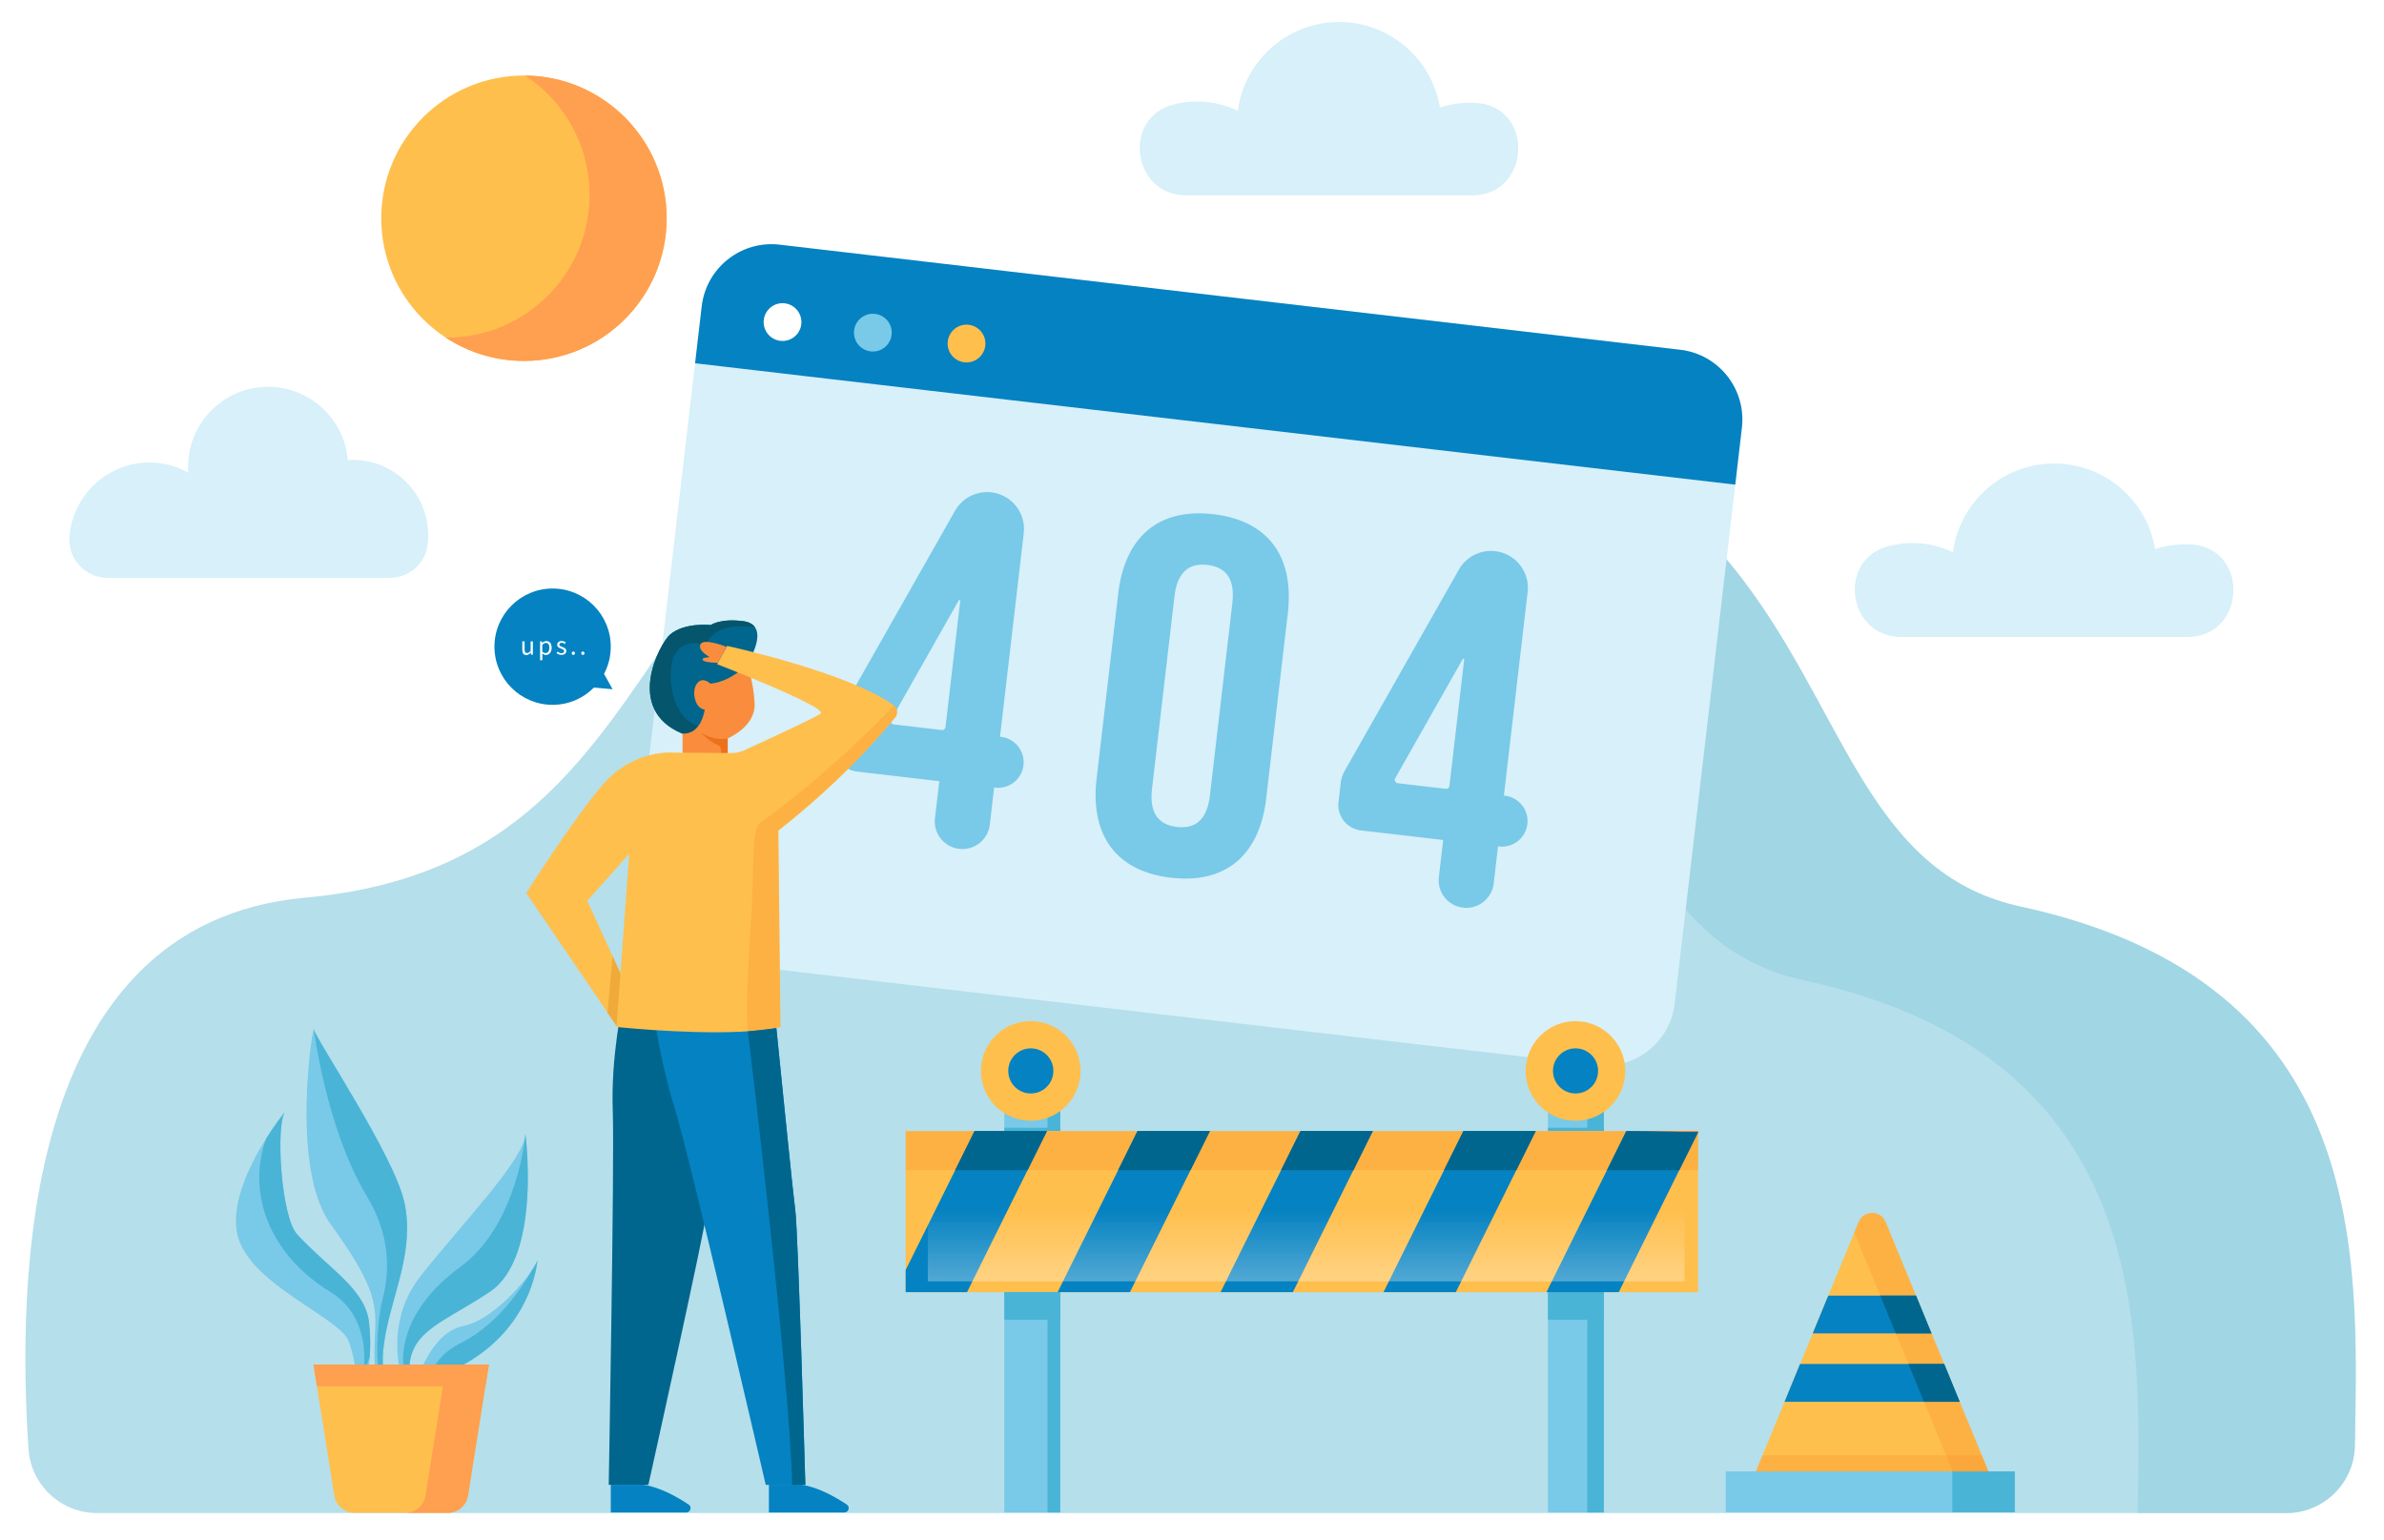 <svg xmlns="http://www.w3.org/2000/svg" class="w-full max-w-lg lg:max-w-full mx-auto" viewBox="0 0 441.85 285.44"><style>.st0{fill:#fff}.st3{fill:#d7f0f9}.st4{fill:#0582c1}.st5{fill:#79c9e8}.st6{fill:#ffbf4d}.st7{fill:#00668e}.st9{fill:#f98d3d}.st13{opacity:.29;fill:#f98d2b}.st14{fill:#49b4d6}.st15{fill:#ff9f50}</style><path id="BACKGROUND" d="M0 0h500v500H0z" class="st0"/><g id="OBJECTS"><path d="M423.72 280.45c6.95 0 12.62-5.57 12.73-12.52.53-34.64 3.32-85.75-61.92-99.88-52.8-11.44-21.49-105.27-163.69-99.21-102.07 4.35-74.96 90.39-154.32 97.55-52.81 4.77-53.27 71.56-51.24 102.16.44 6.69 6 11.89 12.71 11.89h405.73z" style="fill:#b5dfea"/><path d="M374.53 168.04c-52.8-11.44-21.49-105.27-163.69-99.21-24.28 1.03-41.24 6.7-54.07 14.81 4.32-.57 8.91-.97 13.8-1.17 142.19-6.06 110.89 87.77 163.69 99.21 64.55 13.98 62.51 64.15 61.94 98.76h27.52c6.95 0 12.62-5.57 12.73-12.52.53-34.64 3.32-85.74-61.92-99.88z" style="opacity:.55;fill:#90cedd"/><path d="M311.43 64.84 144.49 45.35c-7.13-.83-13.59 4.28-14.43 11.41L117.6 163.52c-.83 7.13 4.28 13.59 11.41 14.43l166.95 19.49c7.13.83 13.59-4.28 14.43-11.41l12.46-106.75c.83-7.15-4.28-13.61-11.42-14.44z" class="st3"/><path d="m321.61 89.83 1.23-10.57c.83-7.13-4.28-13.59-11.41-14.43L144.49 45.35c-7.13-.83-13.59 4.28-14.43 11.41l-1.23 10.57 192.78 22.5z" class="st4"/><path d="M155.84 131.97 177 94.68a6.857 6.857 0 0 1 6.74-3.42c3.75.44 6.44 3.83 6 7.58l-4.4 37.72.19.02c2.6.3 4.46 2.66 4.16 5.25a4.74 4.74 0 0 1-5.25 4.16l-.19-.02-.8 6.87c-.33 2.81-2.87 4.82-5.67 4.49-2.81-.33-4.82-2.87-4.49-5.67l.8-6.87-15.24-1.78c-2.6-.3-4.47-2.66-4.16-5.26l.4-3.46c.09-.82.34-1.61.75-2.32zm19.4 2.79 2.73-23.39c.02-.16-.2-.23-.28-.09l-12.5 22.06c-.22.39.03.88.47.93l8.89 1.04c.34.04.65-.21.69-.55zm73.99 8.11 21.16-37.29a6.857 6.857 0 0 1 6.74-3.42c3.75.44 6.44 3.83 6 7.58l-4.4 37.72.19.02c2.6.3 4.46 2.66 4.16 5.25a4.74 4.74 0 0 1-5.25 4.16l-.19-.02-.8 6.87c-.33 2.81-2.87 4.82-5.67 4.49-2.81-.33-4.82-2.87-4.49-5.67l.8-6.87-15.24-1.78c-2.6-.3-4.47-2.66-4.16-5.26l.4-3.46c.09-.82.35-1.6.75-2.32zm19.41 2.79 2.73-23.39c.02-.16-.2-.23-.28-.09l-12.5 22.06c-.22.39.03.88.47.93l8.89 1.04c.34.04.65-.21.69-.55zm-61.39-35.62c1.23-10.54 7.48-15.91 17.65-14.73 10.16 1.19 15.01 7.86 13.78 18.39l-4 34.25c-1.23 10.54-7.48 15.91-17.65 14.73-10.16-1.19-15.01-7.86-13.78-18.39l4-34.25zm6.27 36.11c-.55 4.7 1.31 6.73 4.61 7.12 3.29.38 5.57-1.16 6.12-5.87l4.15-35.57c.55-4.7-1.31-6.73-4.61-7.12-3.29-.38-5.57 1.16-6.12 5.87l-4.15 35.57z" class="st5"/><path d="M148.51 60.1a3.498 3.498 0 1 1-6.95-.81 3.498 3.498 0 0 1 3.88-3.07 3.51 3.51 0 0 1 3.07 3.88z" class="st0"/><path d="M165.25 62.06a3.498 3.498 0 1 1-6.95-.81 3.498 3.498 0 0 1 3.88-3.07 3.49 3.49 0 0 1 3.07 3.88z" class="st5"/><path d="M182.61 64.08a3.498 3.498 0 1 1-6.95-.81 3.498 3.498 0 0 1 3.88-3.07c1.92.23 3.3 1.97 3.07 3.88z" class="st6"/><path d="M115.45 185.68s-2.26 10-1.88 20.22c.34 9.15-.75 69.31-.75 69.31h7.35s10.46-47.12 10.85-50.84c.39-3.72 5.65-40.93 5.65-40.93l-21.22 2.24z" class="st7"/><path d="M120.34 182.94s1.69 12.85 4.57 21.99c2.88 9.13 17.01 70.29 17.01 70.29h7.35s-1.35-47.12-1.86-50.84c-.51-3.72-4.23-40.93-4.23-40.93l-22.84-.51z" class="st4"/><path d="M142.51 275.2v5.13h13.99c.79 0 1.11-1.03.44-1.47-2.05-1.36-5.32-3.24-8.37-3.66h-6.06zm-29.31 0v5.13h13.99c.79 0 1.11-1.03.44-1.47-2.05-1.36-5.32-3.24-8.37-3.66h-6.06z" class="st4"/><path d="M138.43 123.15s4.81-7.31-.71-8.02c-4.24-.55-5.99.72-5.99.72s-4.88-.54-7.56 1.78c-1.83 1.59-8.55 13.9 2.32 18.35s8.55-6.95 8.55-6.95l3.39-5.88z" class="st7"/><path d="M137.72 115.13c-4.24-.55-5.99.72-5.99.72s-4.88-.54-7.56 1.78c-1.83 1.59-8.55 13.9 2.32 18.35 5.11 2.09 7.3.68 8.2-1.4-10.31 2.9-11.43-9.53-9.73-13.06 1.73-3.59 5.87-1.94 5.87-1.94 1.62-4.08 6.91-3.64 9.09-3.32-.39-.57-1.08-.99-2.2-1.13z" style="fill:#05556d"/><path d="M131.66 126.71s-1.43-1.43-2.49 0c-1.07 1.43-.36 4.63 1.43 4.81 0 0-.53 4.63-4.1 4.45v3.74h8.37v-2.85s5.17-2.14 4.99-6.41c-.18-4.28-1.43-7.31-1.43-7.31s-2.85 3.21-6.77 3.57z" class="st9"/><path d="M132.95 138.06c.83.35.68.87.72 1.65h1.2v-2.85s-2.03.64-5-1.05c0 .01 1.73 1.69 3.08 2.25z" style="fill:#ed701b"/><path d="M134.66 119.89s-4.34-1.73-4.85-.43c-.33.85.51 1.58 1.67 2.32l-1.02.17c-.23.04-.31.33-.13.47.28.23 1.07.38 2.71.44l1.62-2.97z" class="st9"/><path d="m108.84 166.97 5.82 18.74-.11-.95.11.95 1.96-27.3z" style="fill:none"/><path d="M165.66 130.76c-8.28-6.13-30.88-11.04-30.88-11.04l-1.86 3.39s20.52 7.95 19.17 9.14c-.8.7-10.82 5.29-14.22 6.84-.73.33-1.52.49-2.33.48l-10.39-.06s-7.5-.89-13.39 5.88c-5.27 6.07-14.23 20.12-14.23 20.12l15.1 22.2 1.67 2.45.01-.03-.01.21s.54.06 1.49.15c4.85.45 20.41 1.68 28.64-.07l.23-.05-.39-36.42c13.14-10.4 19.42-18.44 21.66-20.96.56-.67.45-1.69-.27-2.23zM115 180.43l-1.47-3.22-4.69-10.25 7.78-8.72-1.4 19.13-.22 3.06z" class="st6"/><path d="m113.53 177.21 1.47 3.22-.71 9.71-.02.03-1.67-2.45z" style="fill:#efaa3a"/><path d="M140.72 152.65c-1.4 1.02-1.04 10.02-1.39 15.65-.58 9.43-1.14 17.59-.73 22.85 2.13-.14 4.11-.37 5.79-.73l.23-.05-.39-36.42c13.14-10.4 19.42-18.44 21.66-20.96.59-.67.48-1.69-.24-2.23.01 0-10.38 11.33-24.93 21.89z" class="st13"/><path d="M147.4 224.38c-.37-2.68-2.41-22.8-3.51-33.8l-5.28.58s7.7 63.33 8.21 84.06h2.44c0-.01-1.35-47.12-1.86-50.84z" class="st7"/><path d="m113.54 127.75-1.59-2.85c.8-1.5 1.25-3.22 1.25-5.04 0-5.95-4.83-10.78-10.78-10.78s-10.78 4.83-10.78 10.78c0 5.95 4.83 10.78 10.78 10.78 3 0 5.71-1.23 7.66-3.2l3.46.31z" class="st4"/><path d="M96.81 118.88h.42v1.5c0 .46.14.66.46.66.25 0 .43-.13.66-.41v-1.75h.41v2.46h-.34l-.04-.38h-.02c-.23.27-.47.45-.81.45-.52 0-.75-.33-.75-.96v-1.57zm3.71 2.67v.83h-.42v-3.5h.34l.03.28h.02c.22-.19.5-.34.78-.34.63 0 .97.49.97 1.25 0 .83-.5 1.33-1.06 1.33-.23 0-.46-.11-.68-.28l.02.43zm.6-.5c.4 0 .7-.37.7-.98 0-.54-.18-.91-.65-.91-.21 0-.42.12-.66.33v1.29c.23.2.45.27.61.27zm2.23-.27c.21.17.43.29.72.29.32 0 .49-.17.49-.38 0-.25-.29-.36-.56-.47-.35-.13-.73-.29-.73-.71 0-.39.31-.7.84-.7.31 0 .58.13.76.28l-.2.26c-.17-.13-.34-.22-.56-.22-.31 0-.45.17-.45.35 0 .23.27.32.55.43.35.13.75.28.75.74 0 .4-.32.73-.9.73-.35 0-.68-.15-.92-.34l.21-.26zm2.91-.02c.16 0 .3.13.3.32 0 .18-.14.31-.3.31-.17 0-.3-.13-.3-.31 0-.19.14-.32.3-.32zm1.77 0c.16 0 .3.13.3.32 0 .18-.14.31-.3.31-.17 0-.3-.13-.3-.31-.01-.19.13-.32.3-.32z" class="st0"/><path d="M72.21 257.39s-2.26-2.12-.74-10.14c1.52-8.02 5.38-15.73 3.48-24.43-1.89-8.71-16.73-30.65-16.77-32.11-.05-1.46-4.58 25.53 3.09 36.17 7.67 10.63 8.59 14.32 8.25 19.92-.34 5.59.08 10.1.92 11.4l1.77-.81z" class="st5"/><path d="M70.8 241.25c-.89 3.58-1.43 12.55-.01 14.7.13.2.32.09.56-.28-.43-1.48-.72-4.08.1-8.42 1.52-8.02 5.38-15.73 3.48-24.43-1.89-8.71-16.73-30.65-16.77-32.11 0 0 2.24 18.29 9.76 30.87 5.4 9 3.77 16.09 2.88 19.67z" class="st14"/><path d="M74.91 256.83s-4.36-10.88 3.03-20.3c7.39-9.42 19.2-21.52 19.43-26.31 0 0 3.04 22.75-6.58 29.19-9.61 6.44-16.35 7.47-14.69 17.38l-1.19.04z" class="st5"/><path d="M85.29 234.84c-10.72 7.8-11.59 16.79-9.93 20.96.13.32.37.52.7.63-1.44-9.56 5.25-10.65 14.74-17.01 9.61-6.44 6.58-29.19 6.58-29.19S96 227.04 85.29 234.84z" class="st14"/><path d="M67.74 257.07s1.4-5.76.65-11.98c-.74-6.22-7.24-9.72-13.31-16.29-3.12-3.38-4.05-21.25-2.11-22.91 0 0-10.72 12.99-9.06 22.5 1.65 9.51 19.14 15.69 20.76 20.29 1.62 4.6 1.48 8.45 1.48 8.45l1.59-.06z" class="st5"/><path d="M49.35 211c-3.54 9.59.09 21.21 11.86 28.43 8.66 5.31 5.9 16.36 5.9 16.36l1.42-4.36c.13-1.88.14-4.08-.13-6.34-.74-6.22-7.24-9.72-13.31-16.29-3.01-3.26-3.98-20-2.31-22.67-.49.62-1.88 2.42-3.43 4.87zm3.43-4.87.19-.24c-.06.06-.13.14-.19.24z" class="st14"/><path d="M77.15 256.35s2.51-9.32 8.73-10.58c6.21-1.25 13.35-10.44 13.73-12.24 0 .01-1.05 17.33-22.46 22.82z" class="st5"/><path d="M85.52 248.86c-3.81 1.9-5.39 4.46-5.95 6.79 19.06-6.13 20.04-22.11 20.04-22.11-.08.36-.42 1.01-.97 1.82-1.87 3.28-6.39 10.14-13.12 13.5z" class="st14"/><path d="M90.6 252.92H58.1l3.86 24.27c.29 1.84 1.88 3.2 3.74 3.2h17.29c1.86 0 3.45-1.35 3.74-3.2l3.87-24.27z" class="st6"/><path d="m89.96 256.94.64-4.02H58.1l.64 4.02z" class="st15"/><path d="m82.73 252.92-3.86 24.27a3.792 3.792 0 0 1-3.74 3.2H83c1.86 0 3.45-1.35 3.74-3.2l3.86-24.27h-7.87z" class="st15"/><path d="M167.86 209.64h146.86v29.86H167.86z" class="st6"/><path d="M167.86 209.64h146.86v7.25H167.86z" class="st13"/><path d="M180.63 209.64h13.41l-3.6 7.25h-13.41zm30.2 0h13.41l-3.6 7.25h-13.4zm30.2 0h13.4l-3.59 7.25h-13.4zm30.2 0h13.4l-3.6 7.25h-13.39zm43.5 0v.2l-3.5 7.05h-13.39l3.59-7.25z" style="fill:#f77e2d"/><path d="M186.14 239.5h10.35v40.83h-10.35z" class="st5"/><path d="M194.15 239.5h2.35v40.83h-2.35z" class="st14"/><path d="M286.9 239.5h10.35v40.83H286.9z" class="st5"/><path d="M294.19 239.5h3.06v40.83h-3.06zm-108.05-.03h10.35v5.14h-10.35z" class="st14"/><path d="M286.9 239.47h10.35v5.14H286.9z" class="st14"/><path d="M186.14 204.97h10.35v4.64h-10.35z" class="st5"/><path d="M194.15 204.97h2.35v4.64h-2.35z" class="st14"/><path d="M286.9 204.97h10.35v4.64H286.9z" class="st5"/><path d="M294.19 204.97h3.06v4.64h-3.06zm-108.05 4.06h10.35v.58h-10.35z" class="st14"/><path d="M286.9 209.03h10.35v.58H286.9z" class="st14"/><path d="m194.04 209.64-14.81 29.86h-11.37v-4.12l12.77-25.74zm16.79 0-14.81 29.86h13.4l14.82-29.86zm43.6 0-14.81 29.86h-13.4l14.81-29.86zm30.2 0-14.81 29.86h-13.4l14.81-29.86zm16.8 0-14.81 29.86h13.4l14.71-29.66z" class="st4"/><path d="m194.04 209.64-3.6 7.25h-13.41l3.6-7.25zm30.2 0-3.6 7.25h-13.4l3.59-7.25zm30.19 0-3.59 7.25h-13.4l3.59-7.25zm30.2 0-3.6 7.25h-13.39l3.59-7.25zm30.1.2-3.5 7.05h-13.39l3.59-7.25z" class="st7"/><linearGradient id="SVGID_1_" x1="242.075" x2="242.075" y1="248.234" y2="224.179" gradientUnits="userSpaceOnUse"><stop offset="0" stop-color="#fff"/><stop offset="1" stop-color="#fff" stop-opacity="0"/></linearGradient><path d="M171.96 222.56H312.2v14.94H171.96z" style="opacity:.55;fill:url(#SVGID_1_)"/><circle cx="191.05" cy="198.49" r="9.23" class="st6" transform="rotate(-9.249 191.082 198.565)"/><path d="M195.23 198.49c0-2.31-1.87-4.18-4.18-4.18-2.31 0-4.18 1.87-4.18 4.18 0 2.31 1.87 4.18 4.18 4.18 2.31.01 4.18-1.87 4.18-4.18z" class="st4"/><circle cx="292.01" cy="198.49" r="9.23" class="st6" transform="rotate(-9.249 292.07 198.575)"/><path d="M296.19 198.49c0-2.31-1.87-4.18-4.18-4.18-2.31 0-4.18 1.87-4.18 4.18 0 2.31 1.87 4.18 4.18 4.18 2.31.01 4.18-1.87 4.18-4.18z" class="st4"/><path d="M370.37 277.17H323.6l7.15-17.34v-.01l2.88-7 .79-1.92 1.29-3.12.26-.64 2.88-7 .53-1.27 5.1-12.38c.92-2.23 4.08-2.23 5 0l5.1 12.38.53 1.27 2.88 7 .26.64 1.29 3.12.79 1.92 2.88 7v.01l7.16 17.34z" class="st6"/><path d="m326.66 269.73-3.07 7.43h46.78l-3.06-7.43z" class="st13"/><path d="M319.85 272.72h53.57v7.57h-53.57z" class="st5"/><path d="M361.85 272.72h11.57v7.57h-11.57z" class="st14"/><path d="M368.53 272.72h-6.62l-5.31-12.89v-.01l-2.88-7-.79-1.92-1.29-3.12-.26-.64-2.88-7-.53-1.27-4.29-10.42.8-1.96c.92-2.23 4.08-2.23 5 0l5.1 12.38.53 1.27 2.88 7 .26.64 1.29 3.12.79 1.92 2.88 7v.01l5.32 12.89z" class="st13"/><path d="M357.98 247.14h-22.01l2.88-7h16.26zm5.23 12.67v.01h-32.46v-.01l2.87-7h26.71z" class="st4"/><path d="M357.98 247.14h-6.61l-2.88-7h6.62zm5.23 12.67v.01h-6.62v-.01l-2.87-7h6.61z" class="st7"/><path d="M72.22 107.1c3.49 0 6.53-2.54 7.01-6 .08-.62.13-1.25.13-1.9 0-7.71-6.25-13.96-13.96-13.96-.32 0-.63.01-.94.03-.64-7.6-7.01-13.57-14.77-13.57-8.19 0-14.83 6.64-14.83 14.83 0 .36.02.72.04 1.08-2.32-1.3-5.03-1.99-7.91-1.86-7.45.34-13.57 6.3-14.1 13.74 0 .06-.01.12-.01.18-.24 4.04 3.03 7.44 7.08 7.44h52.26zm333.13 10.96c11.04 0 11.65-16.61.62-17.15-.3-.01-.6-.02-.91-.02-1.97 0-3.86.31-5.64.88-1.48-8.99-9.28-15.85-18.69-15.85-9.62 0-17.55 7.17-18.77 16.45a17.45 17.45 0 0 0-7.54-1.71c-1.51 0-2.97.19-4.37.55-9.65 2.49-7.63 16.85 2.34 16.85h52.96zM272.8 36.21c11.03 0 11.65-16.61.62-17.14-.3-.01-.6-.02-.91-.02-1.97 0-3.86.31-5.64.88-1.48-8.99-9.28-15.85-18.68-15.85-9.61 0-17.55 7.17-18.77 16.45a17.501 17.501 0 0 0-11.9-1.16c-9.65 2.48-7.62 16.84 2.34 16.84h52.94z" class="st3"/><circle cx="97.11" cy="40.45" r="26.45" class="st6"/><path d="M97.32 14c7.19 4.73 11.95 12.87 11.95 22.12 0 14.61-11.84 26.45-26.45 26.45-.07 0-.14 0-.22-.01 4.17 2.74 9.15 4.34 14.51 4.34 14.61 0 26.45-11.84 26.45-26.45 0-14.53-11.73-26.33-26.24-26.45z" class="st15"/></g></svg>